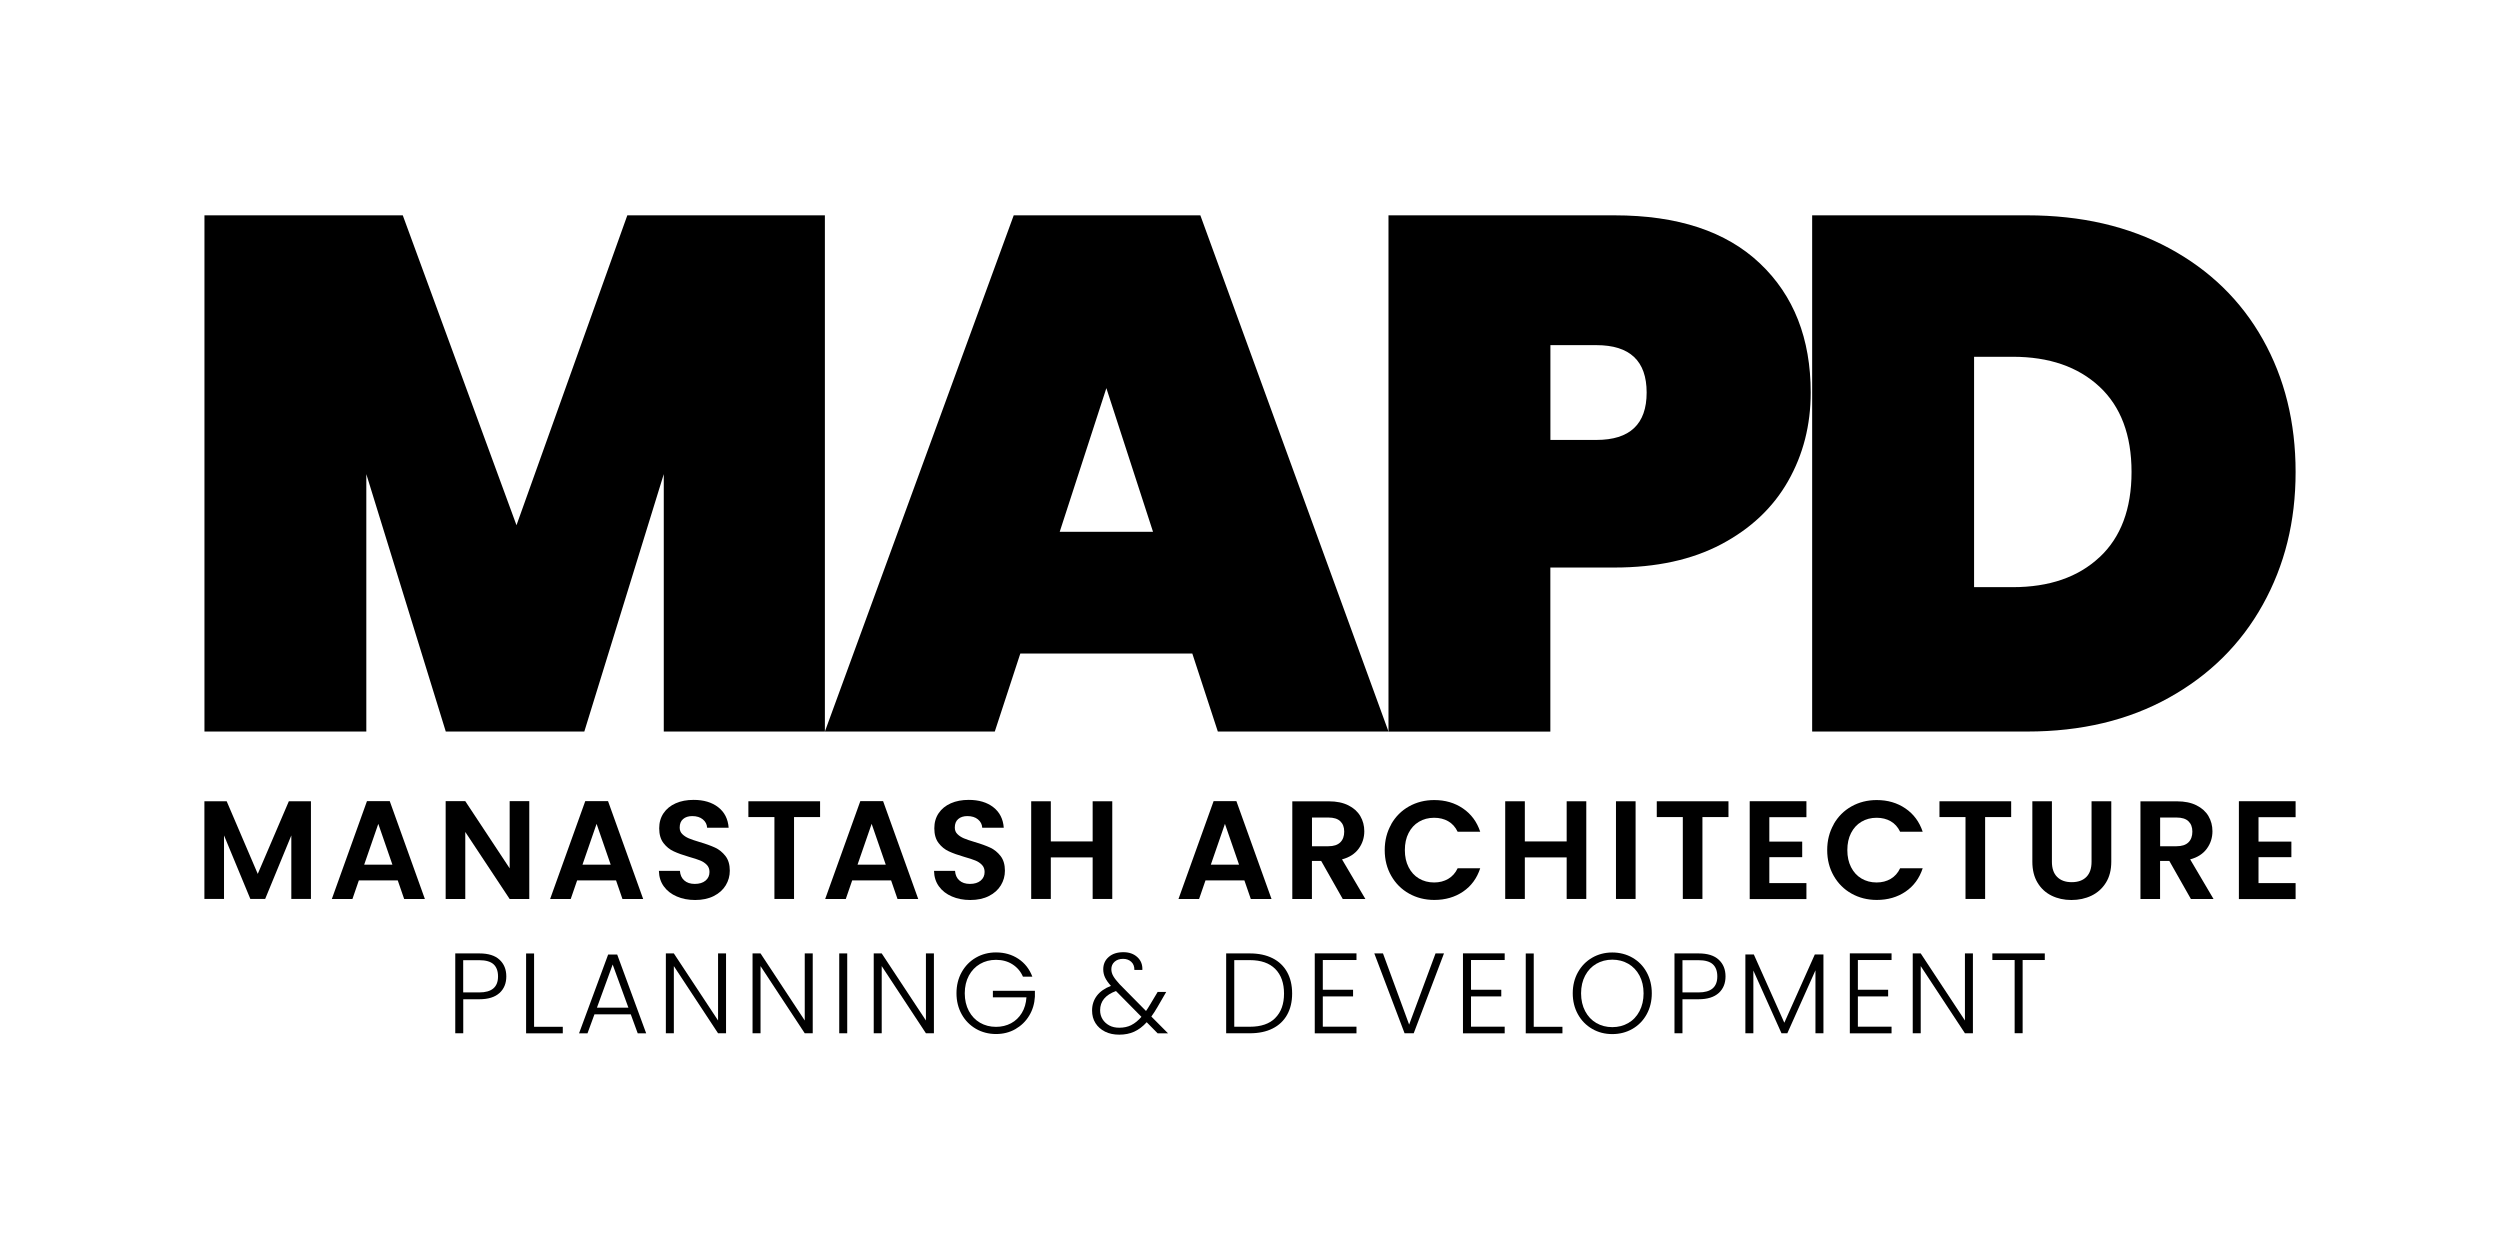 <?xml version="1.0" encoding="UTF-8"?>
<svg id="Layer_1" data-name="Layer 1" xmlns="http://www.w3.org/2000/svg" viewBox="0 0 432 216">
  <g>
    <path d="M142.54,37.21v89.2h-27.84v-44.48l-13.73,44.48h-23.94l-13.73-44.48v44.48h-27.97V37.21h34.27l19.65,53.55,19.15-53.55h34.14Z"/>
    <path d="M206.04,112.93h-29.73l-4.41,13.48h-29.36l32.63-89.2h32.25l32.51,89.2h-29.49l-4.41-13.48ZM199.24,91.89l-8.06-24.82-8.06,24.82h16.13Z"/>
    <path d="M308.98,83.14c-2.6,4.58-6.45,8.21-11.53,10.9-5.08,2.69-11.23,4.03-18.46,4.03h-11.09v28.35h-27.97V37.21h39.06c10.92,0,19.3,2.77,25.14,8.32,5.84,5.54,8.76,12.98,8.76,22.3,0,5.63-1.3,10.73-3.91,15.31ZM284.54,67.83c0-5.46-2.9-8.19-8.69-8.19h-7.94v16.38h7.94c5.8,0,8.69-2.73,8.69-8.19Z"/>
    <path d="M374.82,42.88c7.01,3.78,12.41,9.03,16.19,15.75,3.78,6.72,5.67,14.36,5.67,22.93s-1.89,16.13-5.67,22.93c-3.78,6.8-9.18,12.16-16.19,16.06-7.01,3.91-15.18,5.86-24.51,5.86h-37.17V37.21h37.17c9.32,0,17.49,1.89,24.51,5.67ZM362.79,96.3c3.69-3.44,5.54-8.36,5.54-14.74s-1.85-11.3-5.54-14.74c-3.7-3.44-8.69-5.17-14.99-5.17h-6.68v39.81h6.68c6.3,0,11.3-1.72,14.99-5.17Z"/>
  </g>
  <g>
    <g>
      <path d="M53.73,138.46v16.88h-3.39v-10.98l-4.52,10.98h-2.56l-4.55-10.98v10.98h-3.39v-16.88h3.85l5.37,12.55,5.37-12.55h3.82Z"/>
      <path d="M68.73,152.13h-6.72l-1.11,3.22h-3.56l6.07-16.91h3.94l6.07,16.91h-3.58l-1.11-3.22ZM67.81,149.42l-2.44-7.06-2.44,7.06h4.89Z"/>
      <path d="M91.46,155.35h-3.39l-7.67-11.59v11.59h-3.39v-16.91h3.39l7.67,11.61v-11.61h3.39v16.91Z"/>
      <path d="M106.45,152.13h-6.72l-1.11,3.22h-3.56l6.07-16.91h3.94l6.07,16.91h-3.58l-1.11-3.22ZM105.53,149.42l-2.44-7.06-2.44,7.06h4.89Z"/>
      <path d="M116.95,154.91c-.94-.4-1.69-.98-2.24-1.74-.55-.76-.83-1.65-.85-2.68h3.63c.05.69.29,1.24.74,1.64.44.4,1.05.61,1.83.61s1.41-.19,1.86-.57c.45-.38.68-.87.68-1.49,0-.5-.15-.91-.46-1.23-.31-.32-.69-.58-1.15-.76-.46-.19-1.09-.39-1.9-.62-1.1-.32-1.99-.64-2.67-.96-.69-.31-1.28-.79-1.77-1.43-.49-.64-.74-1.49-.74-2.55,0-1,.25-1.87.75-2.61.5-.74,1.2-1.31,2.1-1.71.9-.4,1.93-.59,3.1-.59,1.74,0,3.16.42,4.25,1.27,1.09.85,1.69,2.03,1.8,3.54h-3.72c-.03-.58-.28-1.06-.74-1.44-.46-.38-1.07-.57-1.83-.57-.66,0-1.19.17-1.58.51-.4.34-.59.83-.59,1.48,0,.45.15.83.45,1.12.3.3.67.54,1.11.73.44.19,1.07.4,1.87.64,1.1.32,1.99.65,2.69.97.69.32,1.29.81,1.79,1.45.5.65.75,1.49.75,2.54,0,.9-.23,1.74-.7,2.52-.47.77-1.15,1.39-2.06,1.85-.9.46-1.98.69-3.22.69-1.18,0-2.24-.2-3.18-.61Z"/>
      <path d="M141.71,138.46v2.73h-4.5v14.15h-3.39v-14.15h-4.5v-2.73h12.39Z"/>
      <path d="M153.98,152.13h-6.72l-1.11,3.22h-3.56l6.07-16.91h3.94l6.07,16.91h-3.58l-1.11-3.22ZM153.06,149.42l-2.44-7.06-2.44,7.06h4.89Z"/>
      <path d="M164.49,154.91c-.94-.4-1.69-.98-2.24-1.74-.55-.76-.83-1.65-.85-2.68h3.63c.05.69.29,1.24.74,1.64.44.4,1.05.61,1.83.61s1.41-.19,1.86-.57c.45-.38.68-.87.68-1.49,0-.5-.15-.91-.46-1.23-.31-.32-.69-.58-1.15-.76-.46-.19-1.09-.39-1.9-.62-1.1-.32-1.99-.64-2.67-.96-.69-.31-1.28-.79-1.77-1.43-.49-.64-.74-1.49-.74-2.55,0-1,.25-1.87.75-2.61.5-.74,1.2-1.31,2.1-1.71.9-.4,1.93-.59,3.1-.59,1.74,0,3.16.42,4.25,1.27,1.09.85,1.69,2.03,1.8,3.54h-3.72c-.03-.58-.28-1.06-.74-1.44-.46-.38-1.07-.57-1.83-.57-.66,0-1.19.17-1.58.51-.4.34-.59.83-.59,1.48,0,.45.15.83.45,1.12.3.3.67.54,1.11.73.44.19,1.07.4,1.87.64,1.1.32,1.99.65,2.69.97.69.32,1.29.81,1.79,1.45.5.65.75,1.49.75,2.54,0,.9-.23,1.74-.7,2.52-.47.77-1.15,1.39-2.06,1.85-.9.46-1.98.69-3.22.69-1.18,0-2.24-.2-3.18-.61Z"/>
      <path d="M192.2,138.46v16.88h-3.39v-7.18h-7.23v7.18h-3.39v-16.88h3.39v6.94h7.23v-6.94h3.39Z"/>
      <path d="M215.03,152.13h-6.72l-1.11,3.22h-3.56l6.07-16.91h3.94l6.07,16.91h-3.58l-1.11-3.22ZM214.11,149.42l-2.44-7.06-2.44,7.06h4.89Z"/>
      <path d="M232.03,155.35l-3.73-6.58h-1.6v6.58h-3.39v-16.88h6.34c1.31,0,2.42.23,3.34.69.92.46,1.61,1.08,2.07,1.86.46.78.69,1.66.69,2.62,0,1.11-.32,2.12-.97,3.01s-1.6,1.51-2.88,1.85l4.04,6.85h-3.92ZM226.71,146.23h2.83c.92,0,1.6-.22,2.06-.67.45-.44.68-1.06.68-1.85s-.23-1.37-.68-1.8c-.45-.43-1.14-.64-2.06-.64h-2.83v4.96Z"/>
      <path d="M240.4,142.42c.75-1.31,1.77-2.34,3.07-3.07,1.3-.73,2.75-1.1,4.37-1.1,1.89,0,3.54.48,4.96,1.45,1.42.97,2.41,2.31,2.98,4.02h-3.9c-.39-.81-.93-1.41-1.63-1.81s-1.51-.6-2.43-.6c-.98,0-1.86.23-2.63.69-.77.46-1.36,1.11-1.79,1.95-.43.84-.64,1.82-.64,2.95s.21,2.09.64,2.94,1.02,1.5,1.79,1.96c.77.46,1.64.69,2.63.69.92,0,1.73-.21,2.43-.62.7-.41,1.25-1.02,1.63-1.83h3.9c-.57,1.73-1.55,3.07-2.96,4.03-1.41.96-3.07,1.44-4.97,1.44-1.61,0-3.07-.37-4.37-1.1-1.3-.73-2.32-1.75-3.07-3.06-.75-1.31-1.13-2.79-1.13-4.45s.38-3.15,1.13-4.46Z"/>
      <path d="M274.11,138.46v16.88h-3.39v-7.18h-7.23v7.18h-3.39v-16.88h3.39v6.94h7.23v-6.94h3.39Z"/>
      <path d="M282.63,138.46v16.88h-3.39v-16.88h3.39Z"/>
      <path d="M298.68,138.46v2.73h-4.5v14.15h-3.39v-14.15h-4.5v-2.73h12.39Z"/>
      <path d="M305.74,141.2v4.23h5.68v2.69h-5.68v4.48h6.41v2.76h-9.8v-16.91h9.8v2.76h-6.41Z"/>
      <path d="M316.86,142.42c.75-1.31,1.77-2.34,3.07-3.07,1.3-.73,2.75-1.1,4.37-1.1,1.89,0,3.54.48,4.96,1.45,1.42.97,2.41,2.31,2.98,4.02h-3.9c-.39-.81-.93-1.41-1.63-1.81s-1.51-.6-2.43-.6c-.98,0-1.86.23-2.63.69-.77.46-1.36,1.11-1.79,1.95-.43.84-.64,1.82-.64,2.95s.21,2.09.64,2.94,1.02,1.5,1.79,1.96c.77.46,1.64.69,2.63.69.92,0,1.73-.21,2.43-.62.7-.41,1.25-1.02,1.63-1.83h3.9c-.57,1.73-1.55,3.07-2.96,4.03-1.41.96-3.07,1.44-4.97,1.44-1.61,0-3.07-.37-4.37-1.1-1.3-.73-2.32-1.75-3.07-3.06-.75-1.31-1.13-2.79-1.13-4.45s.38-3.15,1.13-4.46Z"/>
      <path d="M347.53,138.46v2.73h-4.5v14.15h-3.39v-14.15h-4.5v-2.73h12.39Z"/>
      <path d="M354.57,138.46v10.45c0,1.15.3,2.02.9,2.62.6.6,1.43.91,2.52.91s1.94-.3,2.54-.91.89-1.48.89-2.62v-10.45h3.41v10.43c0,1.44-.31,2.65-.93,3.64-.62.99-1.45,1.74-2.49,2.24-1.04.5-2.2.75-3.47.75s-2.4-.25-3.42-.75c-1.02-.5-1.84-1.25-2.43-2.24-.6-.99-.9-2.2-.9-3.64v-10.43h3.39Z"/>
      <path d="M378.59,155.35l-3.73-6.58h-1.6v6.58h-3.39v-16.88h6.34c1.31,0,2.42.23,3.34.69.92.46,1.61,1.08,2.07,1.86.46.78.69,1.66.69,2.62,0,1.11-.32,2.12-.97,3.01s-1.6,1.51-2.88,1.85l4.04,6.85h-3.92ZM373.27,146.23h2.83c.92,0,1.6-.22,2.06-.67.45-.44.68-1.06.68-1.85s-.23-1.37-.68-1.8c-.45-.43-1.14-.64-2.06-.64h-2.83v4.96Z"/>
      <path d="M390.27,141.2v4.23h5.68v2.69h-5.68v4.48h6.41v2.76h-9.8v-16.91h9.8v2.76h-6.41Z"/>
    </g>
    <g>
      <path d="M86.32,171.58c-.78.72-1.94,1.09-3.49,1.09h-2.78v5.88h-1.38v-13.8h4.17c1.54,0,2.7.36,3.48,1.09.78.72,1.17,1.68,1.17,2.88s-.39,2.14-1.16,2.86ZM86.06,168.72c0-.92-.26-1.62-.77-2.09-.51-.47-1.34-.71-2.47-.71h-2.78v5.57h2.78c2.16,0,3.24-.92,3.24-2.76Z"/>
      <path d="M92.3,177.43h4.95v1.13h-6.34v-13.8h1.38v12.67Z"/>
      <path d="M109,175.28h-6.28l-1.2,3.28h-1.46l5.03-13.62h1.56l5.01,13.62h-1.46l-1.2-3.28ZM108.59,174.13l-2.72-7.46-2.72,7.46h5.45Z"/>
      <path d="M125.46,178.55h-1.38l-7.64-11.61v11.61h-1.38v-13.8h1.38l7.64,11.59v-11.59h1.38v13.8Z"/>
      <path d="M140.44,178.55h-1.38l-7.64-11.61v11.61h-1.38v-13.8h1.38l7.64,11.59v-11.59h1.38v13.8Z"/>
      <path d="M146.4,164.75v13.8h-1.38v-13.8h1.38Z"/>
      <path d="M161.38,178.55h-1.38l-7.64-11.61v11.61h-1.38v-13.8h1.38l7.64,11.59v-11.59h1.38v13.8Z"/>
      <path d="M176.77,168.78c-.39-.91-1-1.62-1.81-2.14-.81-.52-1.76-.78-2.85-.78-1.03,0-1.95.24-2.76.71s-1.46,1.15-1.93,2.02c-.47.88-.71,1.89-.71,3.05s.24,2.18.71,3.06c.47.88,1.12,1.56,1.93,2.03s1.74.71,2.76.71c.96,0,1.83-.21,2.6-.62.77-.41,1.39-1.01,1.86-1.78.47-.77.73-1.67.8-2.7h-5.8v-1.13h7.26v1.01c-.07,1.21-.39,2.31-.99,3.29-.59.98-1.39,1.75-2.38,2.32s-2.11.85-3.35.85-2.44-.3-3.47-.9-1.86-1.43-2.46-2.51-.9-2.29-.9-3.64.3-2.57.9-3.64,1.42-1.91,2.46-2.51,2.2-.9,3.47-.9c1.47,0,2.76.37,3.87,1.11,1.11.74,1.91,1.76,2.41,3.08h-1.62Z"/>
      <path d="M200.03,178.55l-1.88-1.91c-.67.74-1.39,1.28-2.15,1.63-.76.35-1.63.52-2.59.52s-1.74-.17-2.45-.52c-.71-.35-1.26-.84-1.66-1.47-.4-.63-.59-1.36-.59-2.19,0-.97.28-1.82.83-2.55.55-.72,1.36-1.29,2.43-1.7-.46-.51-.8-.99-1.01-1.43-.21-.44-.32-.92-.32-1.43,0-.88.32-1.6.95-2.14.63-.55,1.47-.82,2.53-.82.99,0,1.79.28,2.41.85.62.57.91,1.3.87,2.21h-1.38c.01-.59-.17-1.06-.54-1.4s-.85-.51-1.41-.51c-.61,0-1.1.17-1.47.5-.38.34-.56.77-.56,1.29,0,.42.12.83.35,1.22.23.39.6.86,1.1,1.4l4.54,4.6c.18-.25.43-.64.75-1.18l1.26-2.11h1.48l-1.5,2.59c-.36.62-.71,1.17-1.07,1.66l2.88,2.9h-1.8ZM195.49,177.13c.61-.3,1.19-.78,1.75-1.42l-4.4-4.46c-1.83.67-2.74,1.78-2.74,3.32,0,.58.14,1.1.42,1.55.28.45.67.81,1.17,1.08s1.07.39,1.72.39c.78,0,1.47-.15,2.08-.45Z"/>
      <path d="M219.9,165.58c1.09.55,1.93,1.35,2.51,2.39.58,1.04.87,2.28.87,3.71s-.29,2.65-.87,3.68c-.58,1.03-1.41,1.82-2.51,2.37-1.09.55-2.4.82-3.93.82h-4.09v-13.8h4.09c1.53,0,2.84.28,3.93.83ZM220.37,175.9c1.01-1.01,1.51-2.41,1.51-4.21s-.5-3.23-1.51-4.25c-1.01-1.02-2.47-1.53-4.39-1.53h-2.7v11.51h2.7c1.92,0,3.39-.5,4.39-1.51Z"/>
      <path d="M228.58,165.88v5.15h5.23v1.15h-5.23v5.23h5.82v1.15h-7.21v-13.82h7.21v1.15h-5.82Z"/>
      <path d="M249.52,164.75l-5.23,13.8h-1.58l-5.23-13.8h1.5l4.52,12.3,4.56-12.3h1.46Z"/>
      <path d="M254.19,165.88v5.15h5.23v1.15h-5.23v5.23h5.82v1.15h-7.21v-13.82h7.21v1.15h-5.82Z"/>
      <path d="M265.04,177.43h4.95v1.13h-6.34v-13.8h1.38v12.67Z"/>
      <path d="M275.13,177.79c-1.04-.6-1.86-1.43-2.46-2.51s-.9-2.29-.9-3.64.3-2.57.9-3.64,1.42-1.91,2.46-2.51,2.2-.9,3.47-.9,2.45.3,3.49.9,1.86,1.43,2.45,2.51c.59,1.07.89,2.29.89,3.64s-.3,2.57-.89,3.64c-.59,1.07-1.41,1.91-2.45,2.51s-2.2.9-3.49.9-2.44-.3-3.47-.9ZM281.37,176.78c.82-.47,1.46-1.15,1.93-2.04s.71-1.92.71-3.09-.24-2.2-.71-3.08-1.12-1.56-1.93-2.03c-.82-.47-1.74-.71-2.76-.71s-1.95.24-2.76.71-1.46,1.15-1.93,2.03-.71,1.91-.71,3.08.24,2.2.71,3.09,1.12,1.57,1.93,2.04,1.74.71,2.76.71,1.95-.24,2.76-.71Z"/>
      <path d="M297,171.58c-.78.72-1.94,1.09-3.49,1.09h-2.78v5.88h-1.38v-13.8h4.17c1.54,0,2.7.36,3.48,1.09.78.72,1.17,1.68,1.17,2.88s-.39,2.14-1.16,2.86ZM296.75,168.72c0-.92-.26-1.62-.77-2.09-.51-.47-1.34-.71-2.47-.71h-2.78v5.57h2.78c2.16,0,3.24-.92,3.24-2.76Z"/>
      <path d="M315.09,164.93v13.62h-1.38v-10.88l-4.86,10.88h-1.01l-4.86-10.84v10.84h-1.38v-13.62h1.46l5.27,11.8,5.27-11.8h1.48Z"/>
      <path d="M321.04,165.88v5.15h5.23v1.15h-5.23v5.23h5.82v1.15h-7.21v-13.82h7.21v1.15h-5.82Z"/>
      <path d="M340.92,178.55h-1.38l-7.64-11.61v11.61h-1.38v-13.8h1.38l7.64,11.59v-11.59h1.38v13.8Z"/>
      <path d="M353.34,164.75v1.14h-3.83v12.65h-1.38v-12.65h-3.85v-1.14h9.06Z"/>
    </g>
  </g>
</svg>
